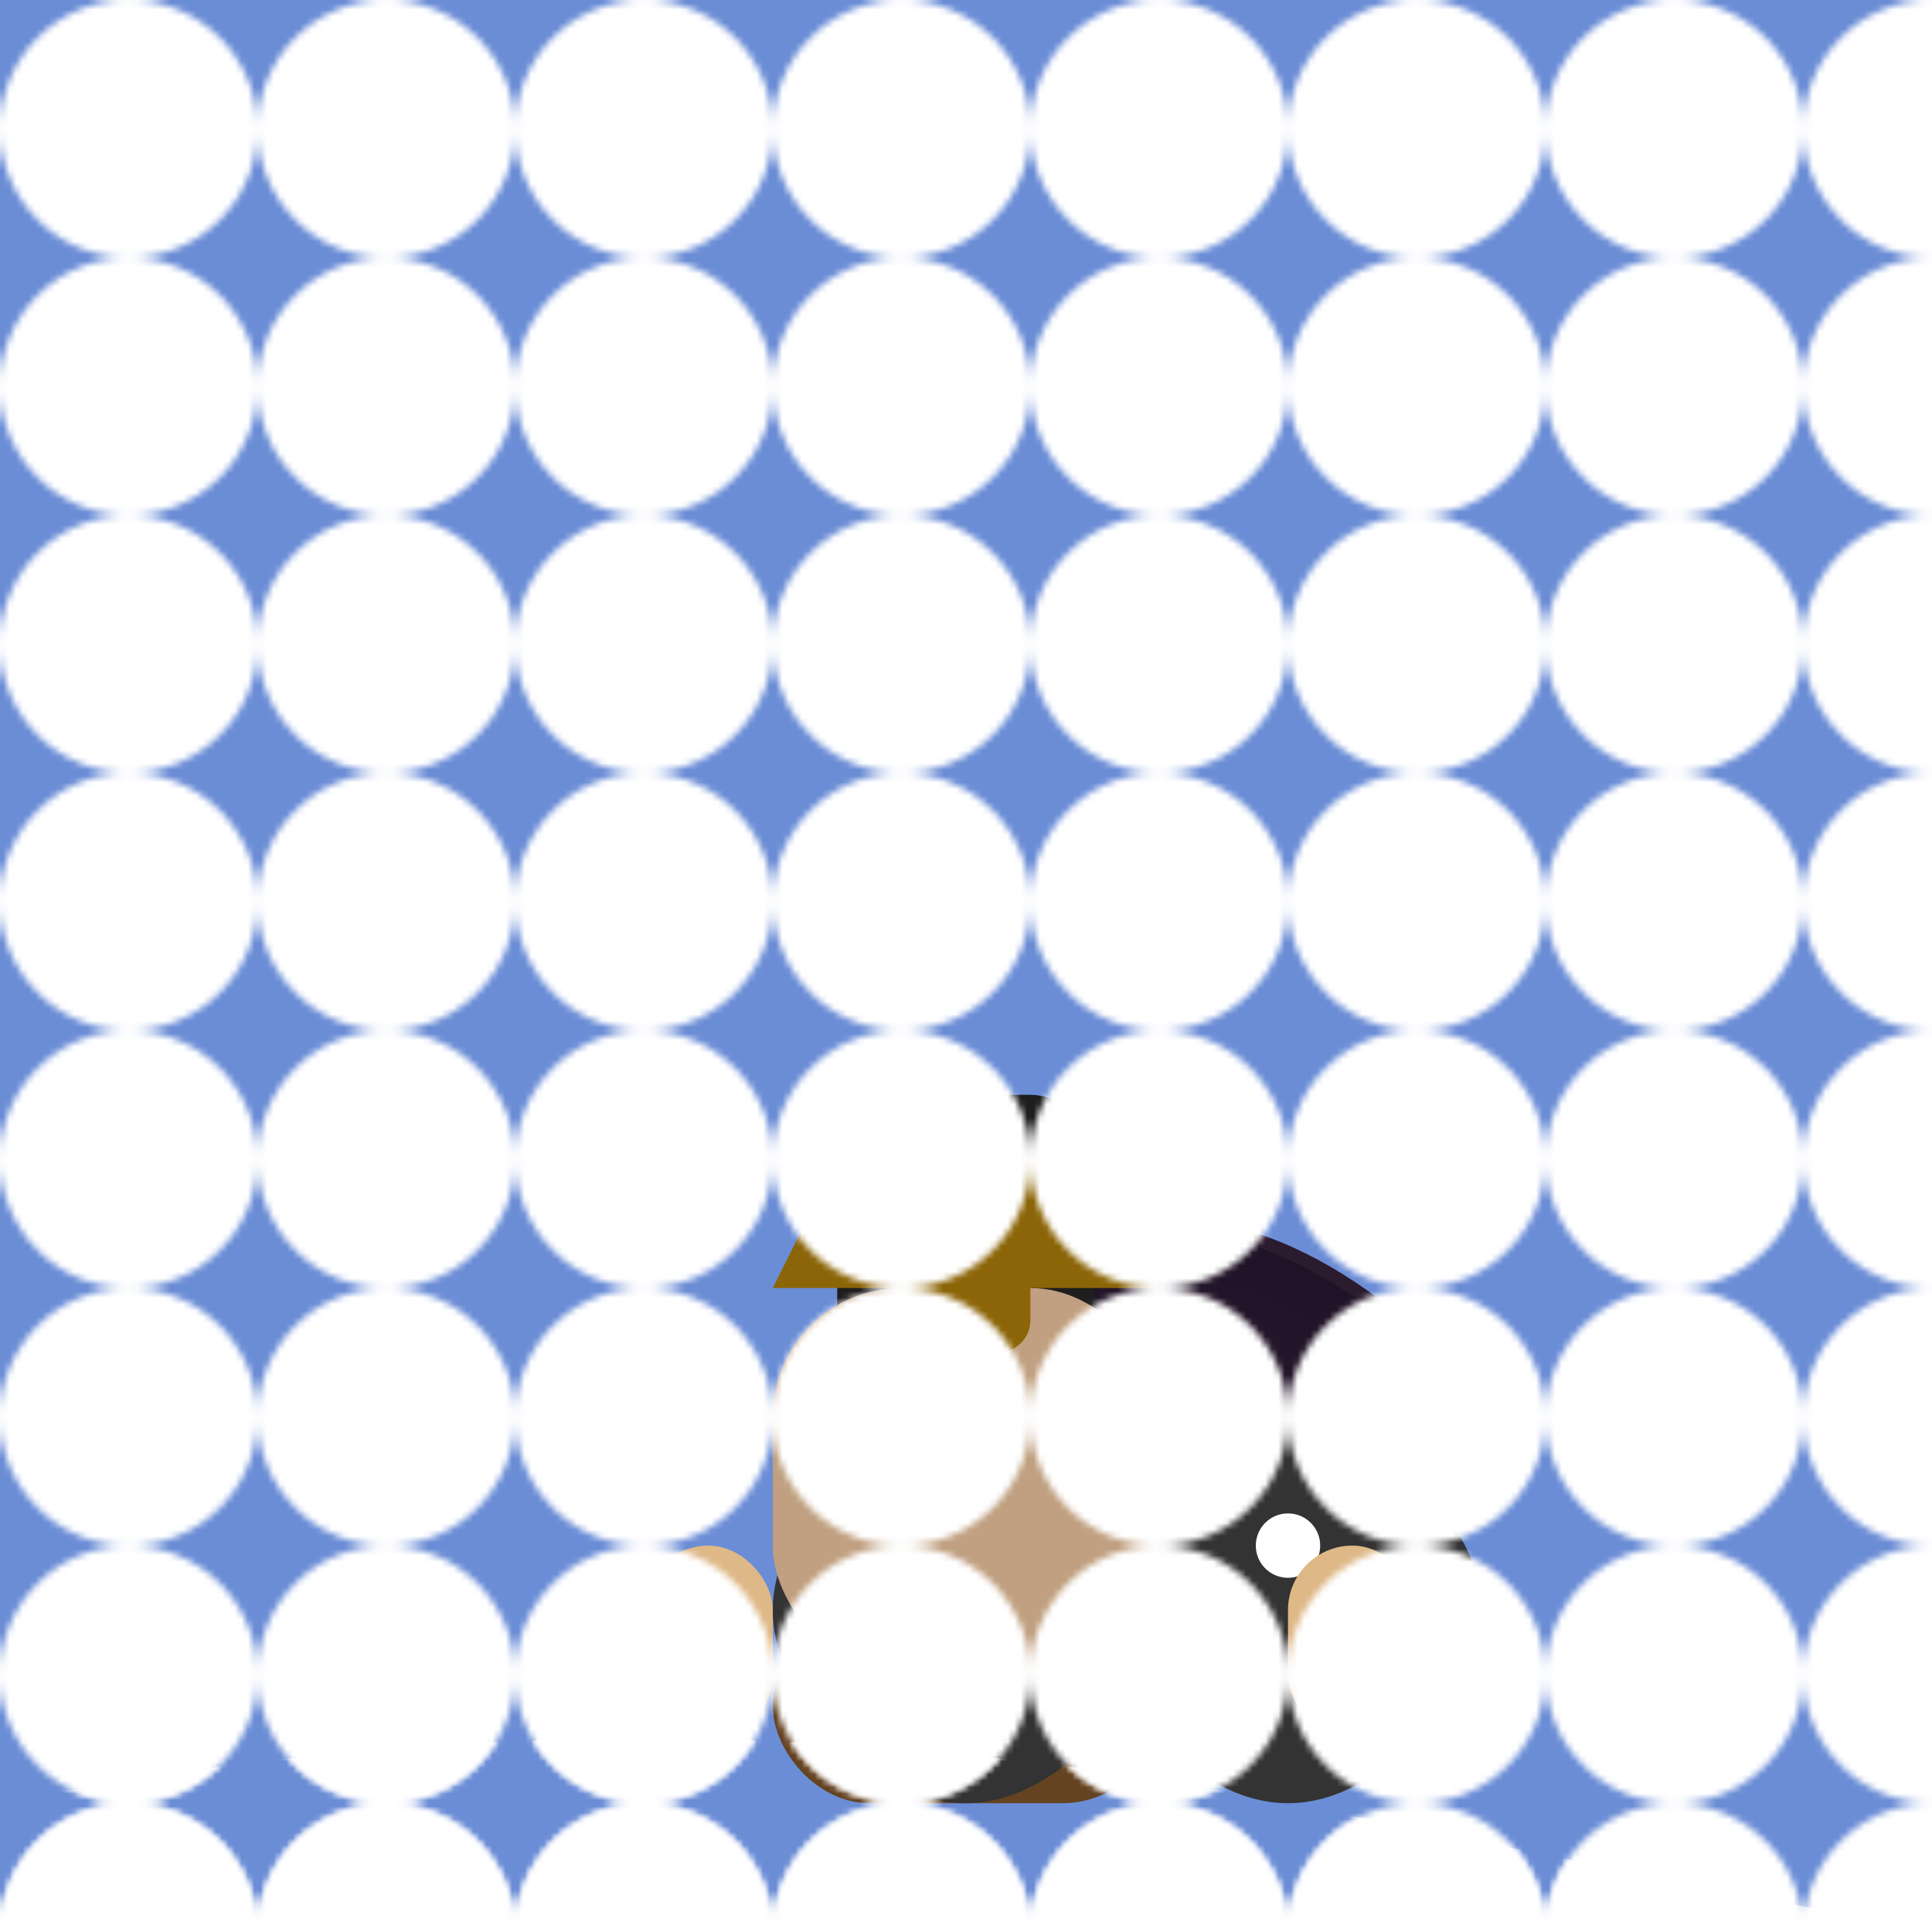 <svg viewBox="0 0 300 300" xmlns="http://www.w3.org/2000/svg">
  <defs>
    <radialGradient id="whaleGradient">
      <stop offset="0%" stop-color="#2B1B2F"/>
      <stop offset="100%" stop-color="#1A0F23"/>
    </radialGradient>
    <linearGradient id="tuxedoGradient" x1="0%" y1="0%" x2="0%" y2="100%">
      <stop offset="0%" stop-color="#1E1E1E"/>
      <stop offset="50%" stop-color="#1E1E1E"/>
      <stop offset="100%" stop-color="#1A1A1A"/>
    </linearGradient>
    <pattern id="bubblePattern" patternUnits="userSpaceOnUse" width="40" height="40">
      <circle cx="20" cy="20" r="20" fill="white"/>
    </pattern>
  </defs>
  <rect width="300" height="300" fill="#6B8DD6"/>
  
  <!-- Whale Body -->
  <path d="M150,200 Q180,180 210,200 Q240,220 210,240 Q180,260 150,240 Q120,220 150,200" fill="url(#whaleGradient)" stroke="#2B1B2F" stroke-width="2"/>
  
  <!-- Whale Details -->
  <rect x="140" y="190" width="20" height="20" rx="10" fill="url(#tuxedoGradient)"/> <!-- Bow Tie -->
  <rect x="130" y="170" width="40" height="60" rx="10" fill="url(#tuxedoGradient)"/> <!-- Jacket -->
  
  <!-- Penguin Table -->
  <rect x="120" y="250" width="60" height="30" rx="15" fill="#654321"/>
  
  <!-- Penguins -->
  <g transform="translate(130,230)">
    <path d="M0,0 Q20,-20 40,0 Q60,20 40,40 Q20,60 0,40 Q-20,20 0,0" fill="#333333"/>
    <circle cx="20" cy="10" r="5" fill="white"/>
  </g>
  <g transform="translate(180,230)">
    <path d="M0,0 Q20,-20 40,0 Q60,20 40,40 Q20,60 0,40 Q-20,20 0,0" fill="#333333"/>
    <circle cx="20" cy="10" r="5" fill="white"/>
  </g>
  
  <!-- Teapot -->
  <g transform="translate(150,220)">
    <rect x="-30" y="-20" width="60" height="60" rx="20" fill="#C0A080"/>
    <rect x="-10" y="-40" width="20" height="30" rx="5" fill="#8B6508"/>
    <path d="M-30,-20 L30,-20 L20,-40 L-20,-40 Z" fill="#8B6508"/>
  </g>
  
  <!-- Tea Cups -->
  <g transform="translate(100,240)">
    <rect x="0" y="0" width="20" height="30" rx="10" fill="#DEB887"/>
    <circle cx="10" cy="15" r="5" fill="white"/>
  </g>
  <g transform="translate(200,240)">
    <rect x="0" y="0" width="20" height="30" rx="10" fill="#DEB887"/>
    <circle cx="10" cy="15" r="5" fill="white"/>
  </g>
  
  <!-- Waves -->
  <path d="M0,280 Q100,260 200,280 Q300,300 300,300 L300,300 L0,300 Z" fill="url(#bubblePattern)"/>
  
  <!-- Background -->
  <rect width="300" height="300" fill="url(#bubblePattern)"/>
</svg>